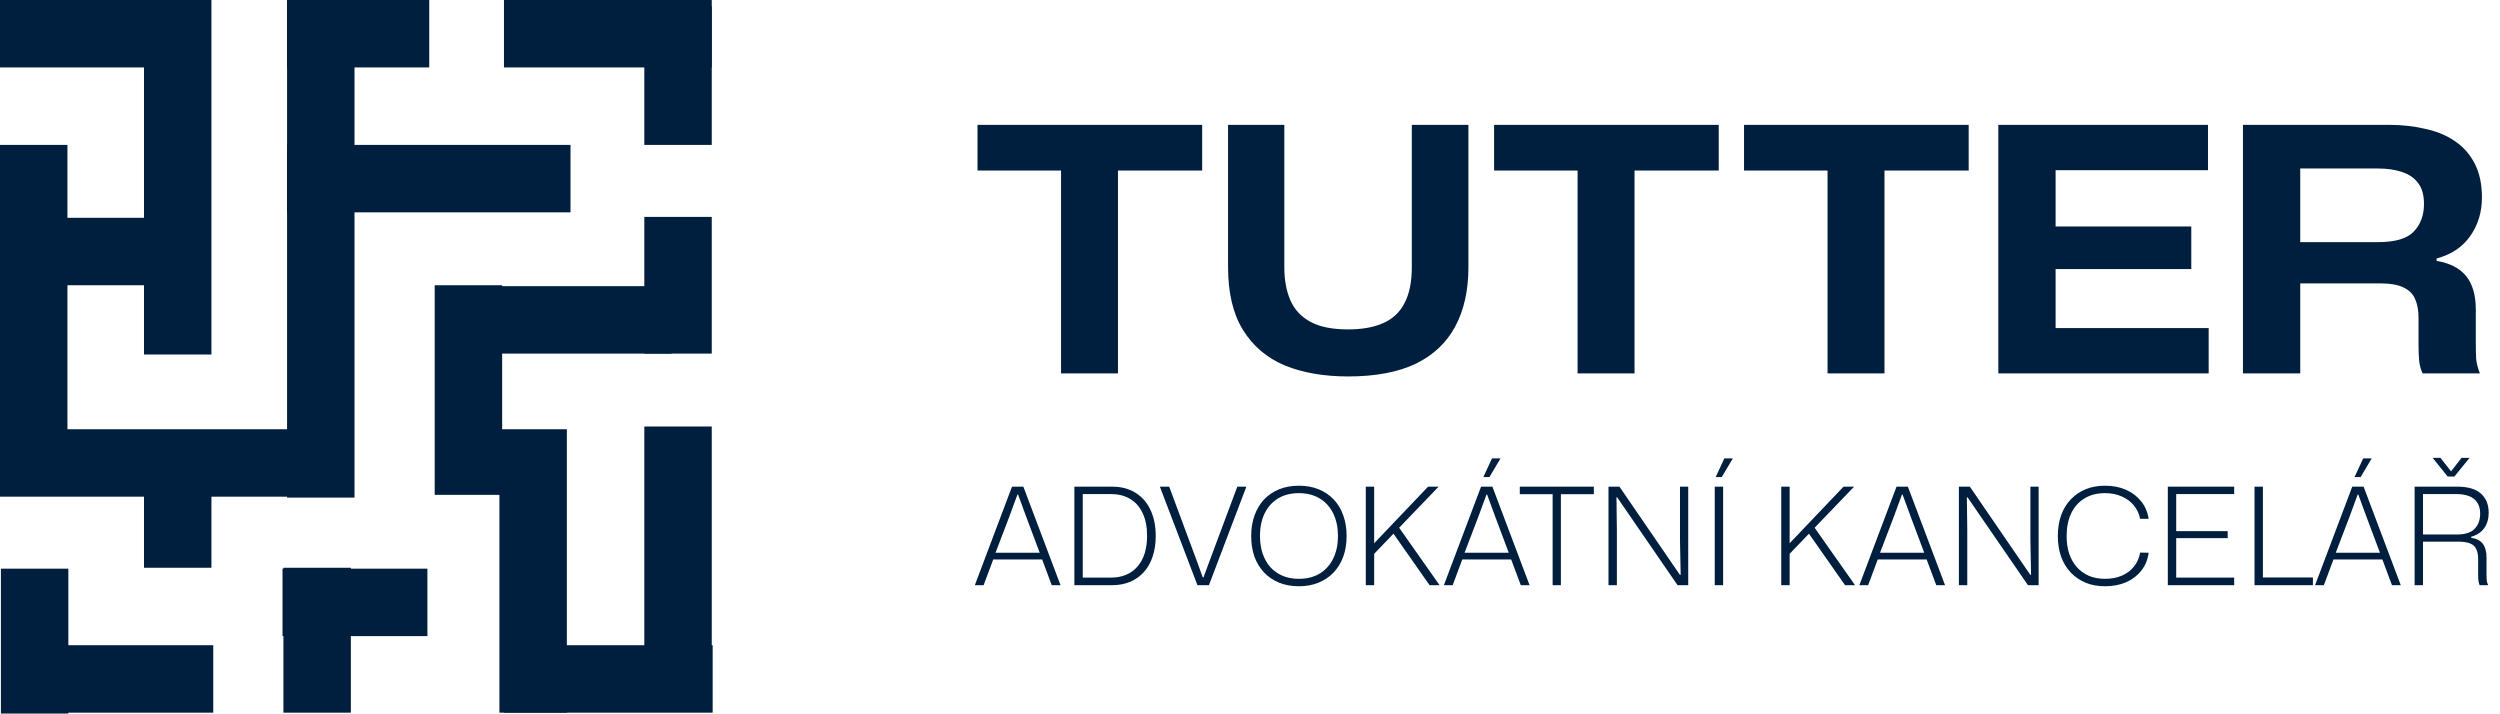 <svg width="308" height="88" viewBox="0 0 308 88" fill="none" xmlns="http://www.w3.org/2000/svg"><path d="M130.72 46V21.01H120.43V15.382H148.108V21.01H137.734V46H130.72ZM166.082 46.378C163.114 46.378 160.524 45.93 158.312 45.034C156.1 44.11 154.378 42.654 153.146 40.666C151.914 38.678 151.298 36.102 151.298 32.938V15.382H158.228V32.896C158.228 34.492 158.48 35.864 158.984 37.012C159.488 38.16 160.314 39.042 161.462 39.658C162.61 40.274 164.15 40.582 166.082 40.582C167.79 40.582 169.218 40.33 170.366 39.826C171.542 39.322 172.424 38.51 173.012 37.39C173.628 36.242 173.936 34.744 173.936 32.896V15.382H180.908V32.938C180.908 35.794 180.362 38.23 179.27 40.246C178.206 42.234 176.582 43.76 174.398 44.824C172.214 45.86 169.442 46.378 166.082 46.378ZM194.36 46V21.01H184.07V15.382H211.748V21.01H201.374V46H194.36ZM225.154 46V21.01H214.864V15.382H242.542V21.01H232.168V46H225.154ZM246.194 46V15.382H272.024V20.968H251.654L253.25 19.33V29.41L251.78 27.898H269.966V33.148H251.78L253.25 31.636V42.01L251.654 40.414H272.108V46H246.194ZM276.333 46V15.382H294.351C295.947 15.382 297.445 15.55 298.845 15.886C300.245 16.194 301.449 16.698 302.457 17.398C303.493 18.098 304.305 19.022 304.893 20.17C305.481 21.318 305.775 22.704 305.775 24.328C305.775 26.148 305.285 27.744 304.305 29.116C303.353 30.46 301.981 31.37 300.189 31.846V32.14C301.841 32.42 303.059 33.05 303.843 34.03C304.627 35.01 305.019 36.382 305.019 38.146V42.43C305.019 42.99 305.033 43.578 305.061 44.194C305.117 44.782 305.271 45.384 305.523 46H298.467C298.271 45.608 298.131 45.118 298.047 44.53C297.991 43.942 297.963 43.242 297.963 42.43V39.154C297.963 38.23 297.823 37.46 297.543 36.844C297.291 36.228 296.815 35.752 296.115 35.416C295.443 35.08 294.463 34.912 293.175 34.912H283.389V46H276.333ZM283.389 29.83H292.965C295.093 29.83 296.563 29.396 297.375 28.528C298.215 27.66 298.635 26.526 298.635 25.126C298.635 24.034 298.397 23.18 297.921 22.564C297.445 21.92 296.773 21.458 295.905 21.178C295.065 20.898 294.085 20.758 292.965 20.758H283.389V29.83Z" fill="#001F3F"/><path d="M120.1 72.094L124.679 59.956H126.077L130.656 72.094H129.574L128.392 68.93H122.364L121.182 72.094H120.1ZM122.647 68.098H128.092L126.444 63.702L125.428 60.938H125.345L124.329 63.702L122.647 68.098ZM132.363 72.094V59.956H136.992C138.124 59.956 139.09 60.206 139.889 60.705C140.699 61.205 141.315 61.91 141.737 62.82C142.17 63.73 142.386 64.801 142.386 66.033C142.386 66.943 142.264 67.776 142.02 68.531C141.776 69.274 141.421 69.913 140.955 70.445C140.499 70.967 139.939 71.372 139.273 71.661C138.607 71.95 137.847 72.094 136.992 72.094H132.363ZM133.395 71.161H136.892C137.58 71.161 138.196 71.045 138.74 70.812C139.295 70.579 139.761 70.24 140.139 69.796C140.527 69.352 140.821 68.814 141.021 68.181C141.221 67.537 141.321 66.816 141.321 66.016C141.321 64.906 141.138 63.974 140.771 63.219C140.416 62.453 139.906 61.871 139.24 61.471C138.574 61.071 137.791 60.872 136.892 60.872H133.395V71.161ZM147.525 72.094L142.896 59.956H144.045L147.541 69.363L148.174 71.128H148.274L148.923 69.363L152.437 59.956H153.552L148.94 72.094H147.525ZM160.024 72.227C159.136 72.227 158.331 72.083 157.61 71.794C156.888 71.505 156.267 71.089 155.745 70.545C155.223 69.99 154.824 69.335 154.546 68.581C154.28 67.815 154.146 66.966 154.146 66.033C154.146 65.09 154.285 64.24 154.563 63.486C154.84 62.72 155.234 62.065 155.745 61.521C156.267 60.977 156.888 60.561 157.61 60.272C158.331 59.984 159.136 59.839 160.024 59.839C160.923 59.839 161.728 59.984 162.438 60.272C163.16 60.561 163.781 60.977 164.303 61.521C164.825 62.065 165.219 62.72 165.485 63.486C165.763 64.24 165.901 65.09 165.901 66.033C165.901 66.977 165.763 67.831 165.485 68.597C165.208 69.352 164.808 70.001 164.286 70.545C163.765 71.089 163.143 71.505 162.421 71.794C161.711 72.083 160.912 72.227 160.024 72.227ZM160.024 71.311C161.012 71.311 161.866 71.095 162.588 70.662C163.309 70.218 163.864 69.602 164.253 68.814C164.641 68.026 164.836 67.099 164.836 66.033C164.836 65.223 164.725 64.496 164.503 63.852C164.281 63.208 163.959 62.653 163.537 62.187C163.115 61.721 162.61 61.366 162.022 61.121C161.434 60.877 160.768 60.755 160.024 60.755C159.036 60.755 158.181 60.971 157.46 61.404C156.749 61.837 156.2 62.448 155.811 63.236C155.423 64.024 155.229 64.956 155.229 66.033C155.229 66.832 155.34 67.559 155.562 68.214C155.784 68.858 156.1 69.413 156.511 69.879C156.933 70.334 157.438 70.69 158.026 70.945C158.614 71.189 159.28 71.311 160.024 71.311ZM168.265 72.094V59.956H169.297V66.932L175.94 59.956H177.239L172.377 65.017L177.356 72.094H176.124L171.678 65.75L169.297 68.231V72.094H168.265ZM177.887 72.094L182.466 59.956H183.864L188.443 72.094H187.361L186.179 68.93H180.152L178.969 72.094H177.887ZM180.435 68.098H185.879L184.231 63.702L183.215 60.938H183.132L182.116 63.702L180.435 68.098ZM182.749 58.774L183.815 56.476H184.863L183.498 58.774H182.749ZM191.284 72.094V60.888H187.238V59.956H196.362V60.888H192.3V72.094H191.284ZM198.166 72.094V59.956H199.515L206.958 70.812H207.058L206.974 66.566V59.956H207.99V72.094H206.675L199.232 61.271H199.149L199.199 65.317V72.094H198.166ZM211.256 72.094V59.956H212.288V72.094H211.256ZM211.372 58.774L212.438 56.476H213.487L212.121 58.774H211.372ZM219.45 72.094V59.956H220.483V66.932L227.126 59.956H228.425L223.563 65.017L228.541 72.094H227.309L222.864 65.75L220.483 68.231V72.094H219.45ZM229.073 72.094L233.652 59.956H235.05L239.629 72.094H238.547L237.365 68.93H231.337L230.155 72.094H229.073ZM231.62 68.098H237.065L235.416 63.702L234.401 60.938H234.318L233.302 63.702L231.62 68.098ZM241.336 72.094V59.956H242.685L250.127 70.812H250.227L250.144 66.566V59.956H251.16V72.094H249.844L242.402 61.271H242.318L242.368 65.317V72.094H241.336ZM259.337 72.227C258.46 72.227 257.666 72.083 256.956 71.794C256.246 71.494 255.63 71.073 255.108 70.529C254.597 69.985 254.203 69.335 253.926 68.581C253.659 67.815 253.526 66.966 253.526 66.033C253.526 65.101 253.659 64.252 253.926 63.486C254.203 62.72 254.603 62.065 255.125 61.521C255.646 60.977 256.257 60.561 256.956 60.272C257.666 59.984 258.46 59.839 259.337 59.839C260.303 59.839 261.163 60.006 261.918 60.339C262.673 60.672 263.294 61.144 263.783 61.754C264.271 62.353 264.582 63.075 264.715 63.919H263.666C263.544 63.297 263.289 62.753 262.9 62.287C262.523 61.81 262.029 61.438 261.418 61.171C260.819 60.894 260.125 60.755 259.337 60.755C258.36 60.755 257.517 60.971 256.806 61.404C256.096 61.837 255.552 62.448 255.174 63.236C254.797 64.024 254.608 64.956 254.608 66.033C254.608 66.843 254.714 67.57 254.925 68.214C255.147 68.858 255.463 69.413 255.874 69.879C256.284 70.334 256.778 70.69 257.356 70.945C257.944 71.189 258.604 71.311 259.337 71.311C260.125 71.311 260.824 71.178 261.435 70.912C262.045 70.645 262.539 70.268 262.917 69.779C263.305 69.291 263.555 68.725 263.666 68.081L264.715 68.098C264.604 68.941 264.304 69.674 263.816 70.296C263.339 70.906 262.717 71.383 261.951 71.727C261.185 72.06 260.314 72.227 259.337 72.227ZM267.075 72.094V59.956H275.25V60.872H267.841L268.108 60.622V65.683L267.841 65.434H274.451V66.299H267.841L268.108 66.05V71.411L267.841 71.161H275.25V72.094H267.075ZM277.758 72.094V59.956H278.79V71.528L278.474 71.145H284.951V72.094H277.758ZM285.218 72.094L289.797 59.956H291.195L295.774 72.094H294.692L293.51 68.93H287.482L286.3 72.094H285.218ZM287.765 68.098H293.21L291.561 63.702L290.546 60.938H290.463L289.447 63.702L287.765 68.098ZM290.08 58.774L291.145 56.476H292.194L290.829 58.774H290.08ZM297.481 72.094V59.956H302.809C303.42 59.956 303.963 60.028 304.441 60.172C304.918 60.306 305.312 60.511 305.623 60.788C305.945 61.066 306.189 61.404 306.356 61.804C306.522 62.204 306.605 62.659 306.605 63.169C306.605 63.913 306.422 64.546 306.056 65.067C305.69 65.578 305.151 65.933 304.441 66.133V66.25C305.14 66.361 305.628 66.621 305.906 67.032C306.195 67.432 306.339 67.981 306.339 68.68V70.845C306.339 71.034 306.344 71.234 306.356 71.444C306.378 71.655 306.439 71.872 306.539 72.094H305.49C305.412 71.916 305.362 71.722 305.34 71.511C305.318 71.3 305.307 71.061 305.307 70.795V68.864C305.307 68.386 305.234 67.992 305.09 67.681C304.957 67.36 304.713 67.121 304.358 66.966C304.002 66.81 303.497 66.732 302.842 66.732H298.513V72.094H297.481ZM298.513 65.85H302.676C303.708 65.85 304.446 65.611 304.89 65.134C305.334 64.657 305.556 64.041 305.556 63.286C305.556 62.72 305.434 62.259 305.19 61.904C304.957 61.549 304.624 61.288 304.191 61.121C303.758 60.955 303.253 60.872 302.676 60.872H298.513V65.85ZM301.55 58.706L299.702 56.408H300.668L301.967 58.073L303.265 56.408H304.248L302.383 58.706H301.55Z" fill="#001F3F"/><path d="M24.139 0H0V8.308H24.139V0Z" fill="#001F3F"/><path d="M52.882 0H35.367V8.308H52.882V0Z" fill="#001F3F"/><path d="M70.285 17.852H35.367V26.16H70.285V17.852Z" fill="#001F3F"/><path d="M87.688 0H62.089V8.308H87.688V0Z" fill="#001F3F"/><path d="M87.8 79.492H62.089V87.8H87.8V79.492Z" fill="#001F3F"/><path d="M24.925 26.834H0V35.142H24.925V26.834Z" fill="#001F3F"/><path d="M42.777 52.882H0V61.191H42.777V52.882Z" fill="#001F3F"/><path d="M8.308 17.852H0V60.741H8.308V17.852Z" fill="#001F3F"/><path d="M26.048 0H17.74V43.675H26.048V0Z" fill="#001F3F"/><path d="M26.048 55.24H17.74V69.948H26.048V55.24Z" fill="#001F3F"/><path d="M8.421 70.06H0.112V87.912H8.421V70.06Z" fill="#001F3F"/><path d="M43.226 69.948H34.918V87.8H43.226V69.948Z" fill="#001F3F"/><path d="M52.657 70.06H34.806V78.369H52.657V70.06Z" fill="#001F3F"/><path d="M26.273 79.492H6.624V87.8H26.273V79.492Z" fill="#001F3F"/><path d="M87.688 0.786H79.379V17.852H87.688V0.786Z" fill="#001F3F"/><path d="M87.688 26.722H79.379V43.563H87.688V26.722Z" fill="#001F3F"/><path d="M87.688 52.545H79.379V87.239H87.688V52.545Z" fill="#001F3F"/><path d="M69.836 52.882H61.527V87.8H69.836V52.882Z" fill="#001F3F"/><path d="M61.864 35.142H53.556V60.966H61.864V35.142Z" fill="#001F3F"/><path d="M82.748 35.255H56.924V43.563H82.748V35.255Z" fill="#001F3F"/><path d="M43.675 0H35.367V61.303H43.675V30.651V0Z" fill="#001F3F"/></svg>